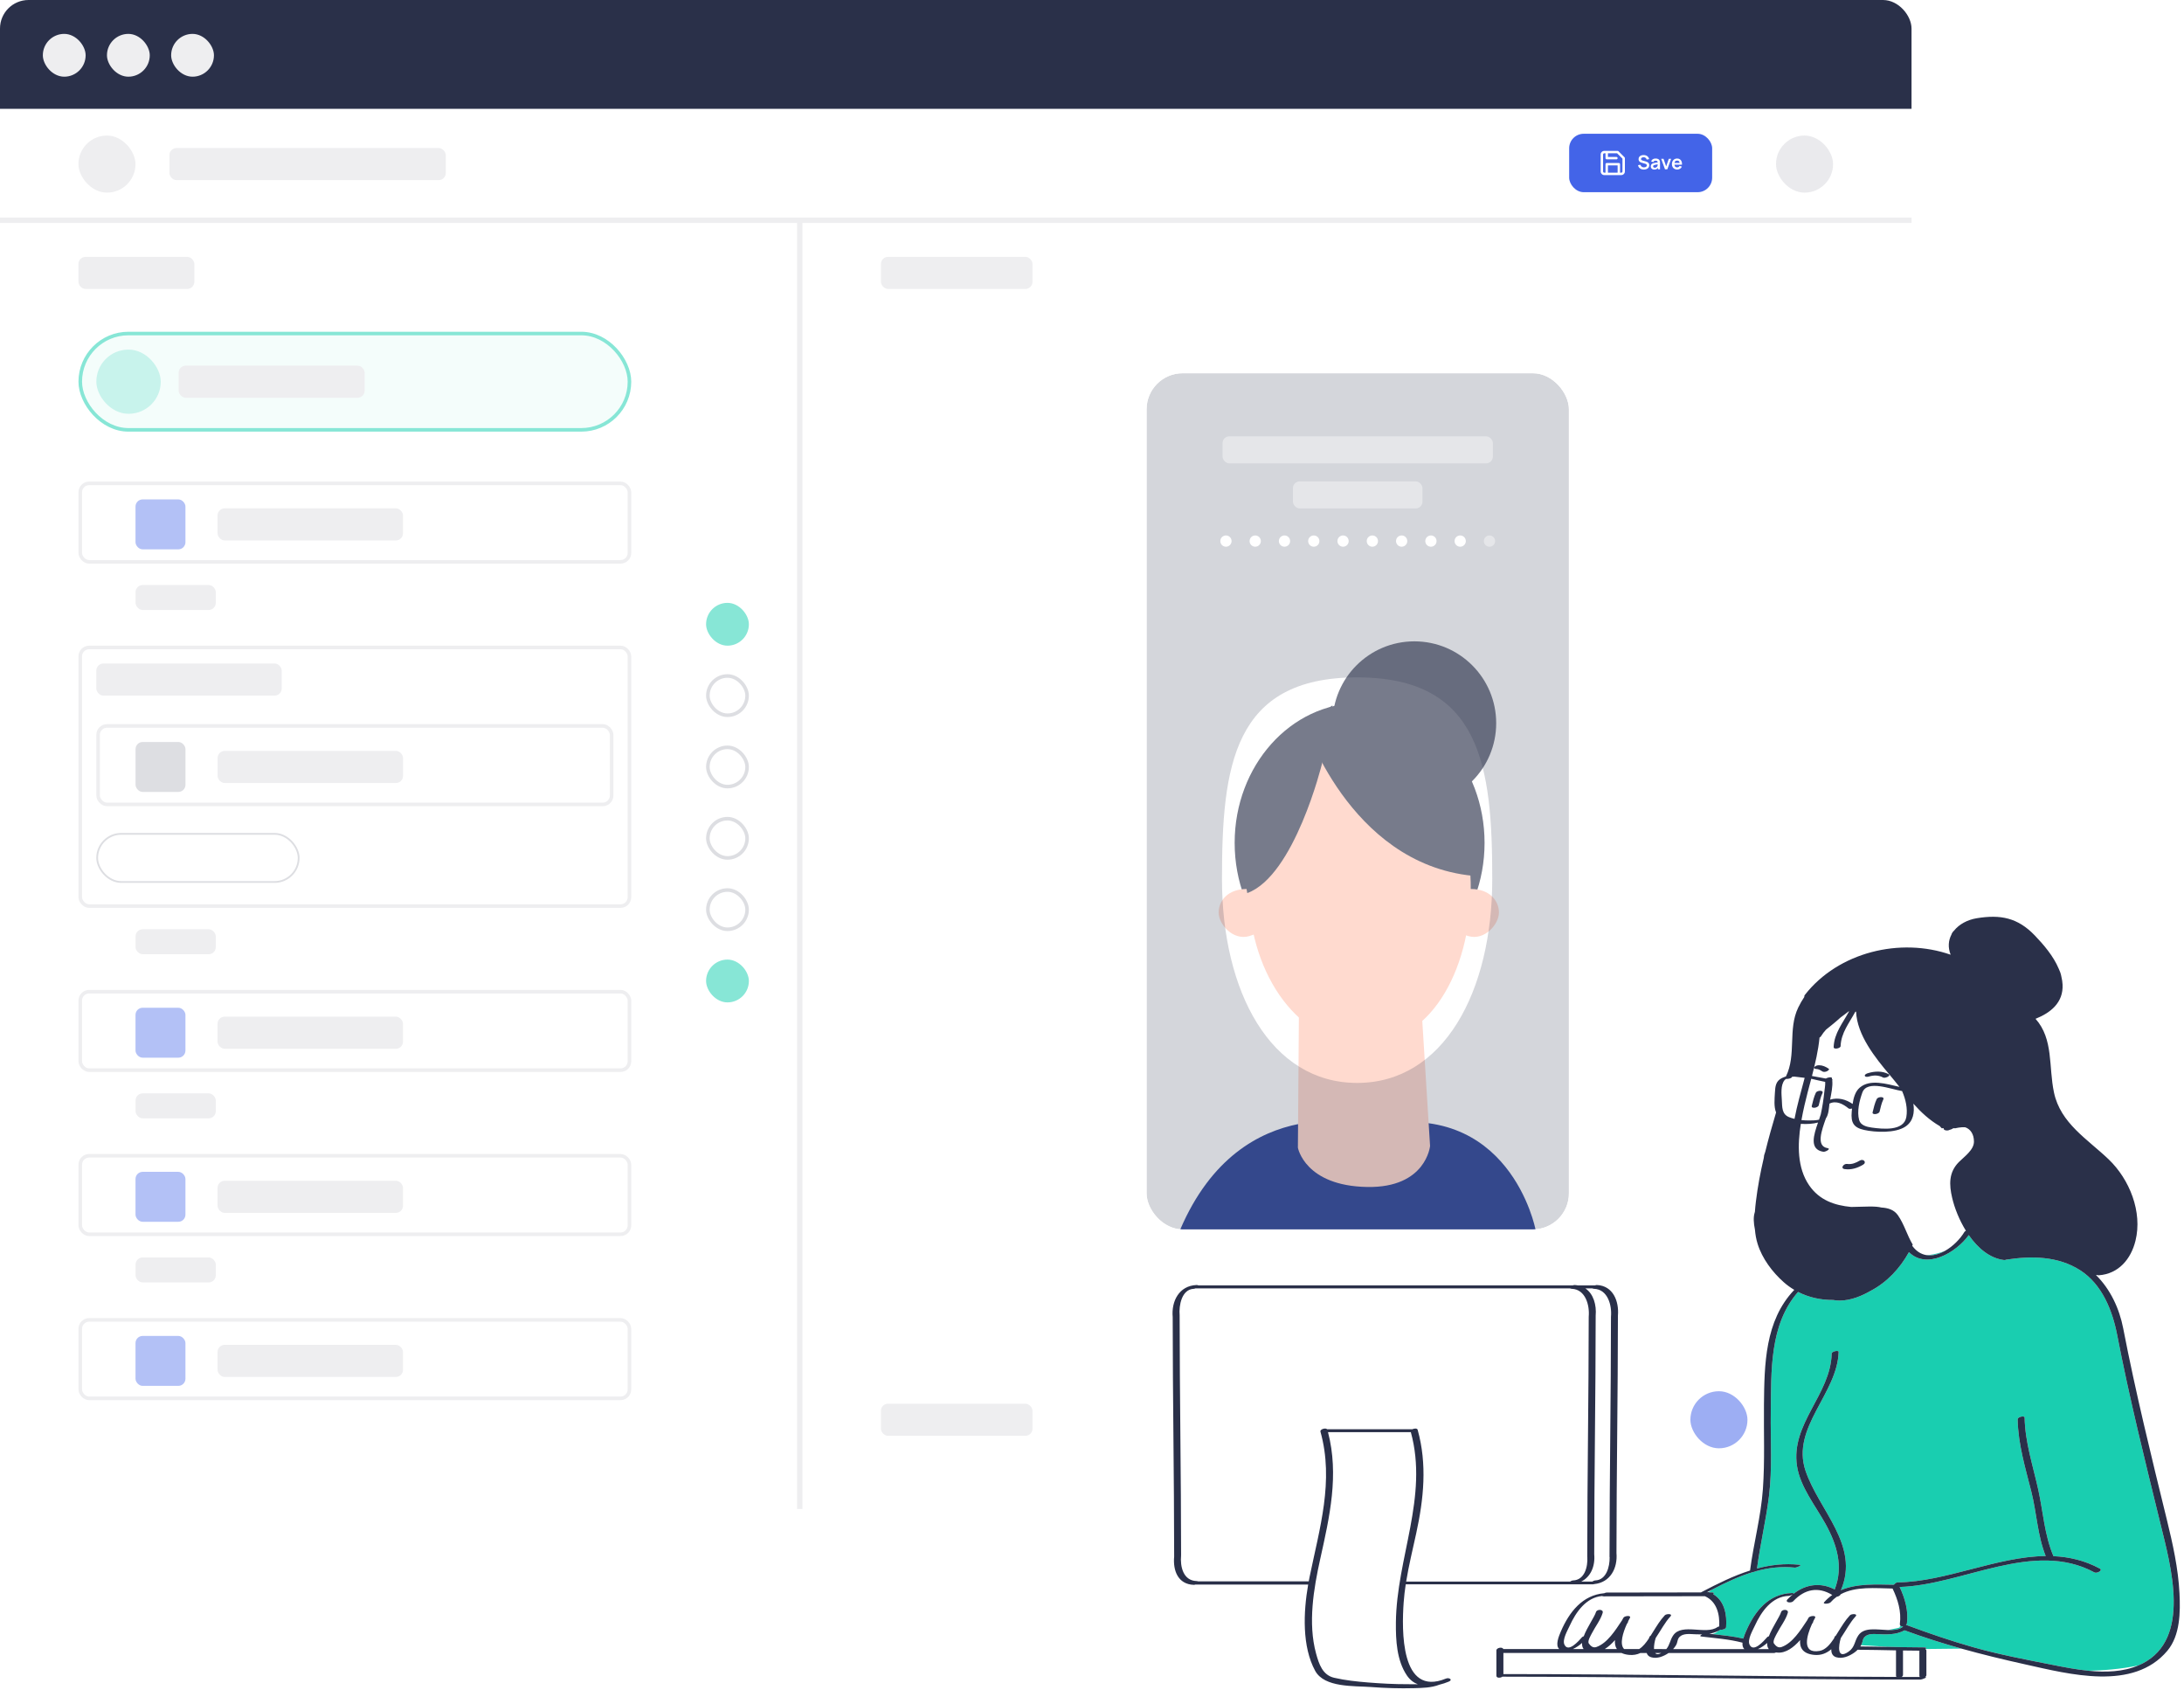<svg width="521" height="403" viewBox="0 0 521 403" fill="none" xmlns="http://www.w3.org/2000/svg">
<g clip-path="url(#clip0_33578_488967)">
<rect width="456" height="359.866" rx="6.806" fill="white"/>
<rect y="25.947" width="456" height="25.948" fill="white"/>
<rect width="456" height="25.948" fill="#2A3049"/>
<rect x="40.414" y="35.306" width="65.933" height="7.657" rx="1.701" fill="#EEEEF0"/>
<rect x="18.711" y="32.328" width="13.612" height="13.612" rx="6.806" fill="#EEEEF0"/>
<rect x="10.219" y="8.081" width="10.209" height="10.209" rx="5.104" fill="#EEEEF0"/>
<rect x="25.516" y="8.081" width="10.209" height="10.209" rx="5.104" fill="#EEEEF0"/>
<rect x="40.828" y="8.081" width="10.209" height="10.209" rx="5.104" fill="#EEEEF0"/>
<rect x="423.672" y="331.791" width="13.612" height="13.612" rx="6.806" fill="#9DAEF3"/>
<rect x="403.25" y="331.791" width="13.612" height="13.612" rx="6.806" fill="#9DAEF3"/>
<rect x="423.672" y="32.328" width="13.612" height="13.612" rx="6.806" fill="#2A3049" fill-opacity="0.1"/>
<g clip-path="url(#clip1_33578_488967)">
<rect x="374.328" y="31.903" width="34.114" height="13.934" rx="3.467" fill="#4364E8"/>
<g clip-path="url(#clip2_33578_488967)">
<path fill-rule="evenodd" clip-rule="evenodd" d="M382.711 35.98C382.481 35.98 382.26 36.072 382.098 36.234C381.935 36.397 381.844 36.617 381.844 36.847V40.892C381.844 41.122 381.935 41.343 382.098 41.505C382.26 41.668 382.481 41.759 382.711 41.759H386.755C386.985 41.759 387.206 41.668 387.368 41.505C387.531 41.343 387.622 41.122 387.622 40.892V37.714C387.622 37.637 387.592 37.564 387.538 37.51L386.093 36.065C386.039 36.011 385.965 35.98 385.889 35.98H382.711ZM382.711 36.558C382.634 36.558 382.56 36.589 382.506 36.643C382.452 36.697 382.422 36.771 382.422 36.847V40.892C382.422 40.969 382.452 41.042 382.506 41.096C382.56 41.151 382.634 41.181 382.711 41.181H382.999V39.159C382.999 38.999 383.129 38.87 383.288 38.87H386.178C386.337 38.87 386.466 38.999 386.466 39.159V41.181H386.755C386.832 41.181 386.906 41.151 386.96 41.096C387.014 41.042 387.044 40.969 387.044 40.892V37.834L385.769 36.558H383.577V37.425H385.6C385.759 37.425 385.889 37.554 385.889 37.714C385.889 37.874 385.759 38.003 385.6 38.003H383.288C383.129 38.003 382.999 37.874 382.999 37.714V36.558H382.711ZM383.577 39.447V41.181H385.889V39.447H383.577Z" fill="white"/>
</g>
<path d="M392.135 40.44C391.891 40.44 391.672 40.397 391.476 40.312C391.282 40.228 391.122 40.107 390.995 39.949C390.87 39.791 390.791 39.603 390.757 39.386L391.335 39.298C391.384 39.495 391.485 39.647 391.638 39.755C391.792 39.863 391.969 39.917 392.169 39.917C392.288 39.917 392.4 39.899 392.505 39.862C392.609 39.825 392.694 39.771 392.759 39.7C392.825 39.629 392.858 39.542 392.858 39.439C392.858 39.392 392.851 39.35 392.835 39.312C392.82 39.271 392.797 39.236 392.766 39.205C392.737 39.174 392.698 39.147 392.65 39.122C392.604 39.096 392.55 39.073 392.488 39.055L391.629 38.801C391.555 38.779 391.475 38.751 391.388 38.715C391.303 38.678 391.223 38.628 391.146 38.565C391.07 38.5 391.008 38.419 390.958 38.32C390.911 38.22 390.887 38.096 390.887 37.95C390.887 37.736 390.941 37.556 391.048 37.412C391.158 37.265 391.304 37.156 391.488 37.083C391.673 37.011 391.877 36.975 392.102 36.977C392.331 36.979 392.534 37.018 392.713 37.095C392.891 37.17 393.041 37.281 393.161 37.425C393.281 37.57 393.366 37.745 393.415 37.95L392.817 38.054C392.792 37.937 392.744 37.838 392.673 37.756C392.604 37.673 392.519 37.61 392.417 37.566C392.317 37.523 392.21 37.5 392.096 37.497C391.985 37.496 391.881 37.513 391.786 37.548C391.692 37.582 391.616 37.631 391.557 37.696C391.5 37.761 391.471 37.836 391.471 37.922C391.471 38.004 391.496 38.071 391.545 38.123C391.595 38.174 391.656 38.215 391.728 38.246C391.802 38.275 391.877 38.3 391.952 38.32L392.549 38.486C392.63 38.508 392.722 38.537 392.824 38.574C392.925 38.611 393.023 38.663 393.117 38.729C393.211 38.795 393.288 38.882 393.348 38.99C393.41 39.098 393.441 39.235 393.441 39.402C393.441 39.574 393.405 39.726 393.332 39.857C393.261 39.986 393.165 40.094 393.043 40.181C392.921 40.267 392.782 40.332 392.625 40.375C392.469 40.418 392.306 40.44 392.135 40.44ZM394.639 40.44C394.459 40.44 394.306 40.406 394.181 40.338C394.057 40.268 393.962 40.177 393.897 40.063C393.834 39.949 393.802 39.823 393.802 39.686C393.802 39.566 393.822 39.458 393.862 39.362C393.903 39.265 393.964 39.182 394.047 39.113C394.131 39.042 394.238 38.984 394.371 38.939C394.471 38.907 394.588 38.878 394.722 38.852C394.858 38.825 395.004 38.801 395.161 38.78C395.32 38.757 395.486 38.732 395.658 38.706L395.46 38.819C395.461 38.647 395.423 38.52 395.344 38.438C395.265 38.356 395.133 38.315 394.946 38.315C394.834 38.315 394.725 38.342 394.621 38.394C394.516 38.446 394.443 38.536 394.401 38.664L393.892 38.505C393.954 38.294 394.071 38.124 394.244 37.996C394.418 37.868 394.652 37.804 394.946 37.804C395.168 37.804 395.363 37.841 395.531 37.913C395.701 37.986 395.826 38.104 395.908 38.269C395.953 38.357 395.98 38.447 395.989 38.539C395.998 38.63 396.003 38.73 396.003 38.838V40.37H395.515V39.829L395.596 39.917C395.483 40.097 395.352 40.23 395.201 40.315C395.051 40.398 394.864 40.44 394.639 40.44ZM394.75 39.996C394.876 39.996 394.984 39.973 395.074 39.929C395.163 39.884 395.234 39.829 395.286 39.764C395.34 39.7 395.376 39.639 395.395 39.582C395.424 39.511 395.44 39.43 395.443 39.339C395.448 39.247 395.45 39.172 395.45 39.115L395.621 39.166C395.453 39.192 395.309 39.215 395.189 39.235C395.069 39.255 394.966 39.275 394.879 39.293C394.793 39.31 394.717 39.329 394.651 39.351C394.586 39.374 394.531 39.401 394.487 39.432C394.442 39.462 394.407 39.498 394.383 39.538C394.359 39.578 394.348 39.625 394.348 39.679C394.348 39.741 394.363 39.795 394.394 39.843C394.425 39.889 394.47 39.926 394.528 39.954C394.588 39.982 394.662 39.996 394.75 39.996ZM397.189 40.37L396.283 37.874H396.84L397.469 39.684L398.095 37.874H398.655L397.749 40.37H397.189ZM400.114 40.44C399.861 40.44 399.639 40.385 399.448 40.275C399.257 40.166 399.108 40.014 399 39.82C398.894 39.626 398.84 39.402 398.84 39.15C398.84 38.877 398.893 38.64 398.998 38.44C399.102 38.238 399.248 38.082 399.434 37.971C399.621 37.86 399.837 37.804 400.082 37.804C400.34 37.804 400.56 37.865 400.74 37.987C400.922 38.107 401.057 38.278 401.145 38.498C401.233 38.718 401.266 38.978 401.244 39.277H400.692V39.073C400.69 38.802 400.643 38.604 400.549 38.479C400.455 38.355 400.307 38.292 400.105 38.292C399.877 38.292 399.707 38.363 399.596 38.505C399.485 38.645 399.43 38.851 399.43 39.122C399.43 39.375 399.485 39.57 399.596 39.709C399.707 39.848 399.869 39.917 400.082 39.917C400.219 39.917 400.337 39.887 400.435 39.827C400.535 39.765 400.612 39.677 400.666 39.561L401.216 39.728C401.121 39.953 400.973 40.127 400.773 40.252C400.574 40.377 400.354 40.44 400.114 40.44ZM399.254 39.277V38.856H400.971V39.277H399.254Z" fill="white"/>
</g>
<rect y="51.895" width="456" height="1.276" fill="#EEEEF0"/>
<rect x="190.148" y="51.895" width="1.276" height="456" fill="#EEEEF0"/>
<rect x="19.144" y="79.544" width="131.015" height="22.97" rx="11.485" fill="#19CEB0" fill-opacity="0.05" stroke="#87E6D6" stroke-width="0.851"/>
<rect x="22.984" y="83.372" width="15.363" height="15.313" rx="7.657" fill="#19CEB0" fill-opacity="0.2"/>
<rect x="42.609" y="87.201" width="44.382" height="7.657" rx="1.701" fill="#EEEEF0"/>
<rect x="18.711" y="61.253" width="27.649" height="7.657" rx="1.701" fill="#EEEEF0"/>
<rect x="210.148" y="61.253" width="36.157" height="7.657" rx="1.701" fill="#EEEEF0"/>
<rect x="210.148" y="334.768" width="36.157" height="7.657" rx="1.701" fill="#EEEEF0"/>
<rect x="32.336" y="139.521" width="19.142" height="5.955" rx="1.701" fill="#EEEEF0"/>
<rect x="32.336" y="221.619" width="19.142" height="5.955" rx="1.701" fill="#EEEEF0"/>
<rect x="32.336" y="260.753" width="19.142" height="5.955" rx="1.701" fill="#EEEEF0"/>
<rect x="32.336" y="299.888" width="19.142" height="5.955" rx="1.701" fill="#EEEEF0"/>
<g filter="url(#filter0_dd_33578_488967)">
<rect x="19.144" y="113.575" width="131.015" height="18.716" rx="2.127" fill="white" stroke="#EEEEF0" stroke-width="0.851"/>
<rect x="32.328" y="117.403" width="11.91" height="11.91" rx="1.701" fill="#4364E8" fill-opacity="0.4"/>
<rect x="51.898" y="119.53" width="44.239" height="7.657" rx="1.701" fill="#EEEEF0"/>
</g>
<g filter="url(#filter1_dd_33578_488967)">
<rect x="19.144" y="234.804" width="131.015" height="18.716" rx="2.127" fill="white" stroke="#EEEEF0" stroke-width="0.851"/>
<rect x="32.328" y="238.633" width="11.91" height="11.91" rx="1.701" fill="#4364E8" fill-opacity="0.4"/>
<rect x="51.898" y="240.76" width="44.239" height="7.657" rx="1.701" fill="#EEEEF0"/>
</g>
<g filter="url(#filter2_dd_33578_488967)">
<rect x="19.144" y="273.94" width="131.015" height="18.716" rx="2.127" fill="white" stroke="#EEEEF0" stroke-width="0.851"/>
<rect x="32.328" y="277.769" width="11.91" height="11.91" rx="1.701" fill="#4364E8" fill-opacity="0.4"/>
<rect x="51.898" y="279.896" width="44.239" height="7.657" rx="1.701" fill="#EEEEF0"/>
</g>
<g filter="url(#filter3_dd_33578_488967)">
<rect x="19.144" y="313.074" width="131.015" height="18.716" rx="2.127" fill="white" stroke="#EEEEF0" stroke-width="0.851"/>
<rect x="32.328" y="316.902" width="11.91" height="11.91" rx="1.701" fill="#4364E8" fill-opacity="0.4"/>
<rect x="51.898" y="319.029" width="44.239" height="7.657" rx="1.701" fill="#EEEEF0"/>
</g>
<g filter="url(#filter4_dd_33578_488967)">
<rect x="19.144" y="152.709" width="131.015" height="61.679" rx="2.127" fill="white" stroke="#EEEEF0" stroke-width="0.851"/>
<rect x="23.402" y="171.425" width="122.507" height="18.716" rx="2.127" fill="white" stroke="#EEEEF0" stroke-width="0.851"/>
<rect x="32.336" y="175.254" width="11.91" height="11.91" rx="1.701" fill="#DDDEE2"/>
<rect x="51.906" y="177.38" width="44.239" height="7.657" rx="1.701" fill="#EEEEF0"/>
<rect x="22.969" y="156.537" width="44.239" height="7.657" rx="1.701" fill="#EEEEF0"/>
<rect x="23.181" y="197.16" width="48.067" height="11.485" rx="5.743" stroke="#DDDEE2" stroke-width="0.425"/>
</g>
<rect x="168.438" y="143.776" width="10.209" height="10.209" rx="5.104" fill="#87E6D6"/>
<rect x="168.863" y="161.216" width="9.358" height="9.358" rx="4.679" fill="white" stroke="#DDDEE2" stroke-width="0.851"/>
<rect x="168.863" y="178.232" width="9.358" height="9.358" rx="4.679" fill="white" stroke="#DDDEE2" stroke-width="0.851"/>
<rect x="168.863" y="195.247" width="9.358" height="9.358" rx="4.679" fill="white" stroke="#DDDEE2" stroke-width="0.851"/>
<rect x="168.863" y="212.261" width="9.358" height="9.358" rx="4.679" fill="white" stroke="#DDDEE2" stroke-width="0.851"/>
<rect x="168.438" y="228.851" width="10.209" height="10.209" rx="5.104" fill="#87E6D6"/>
<g clip-path="url(#clip3_33578_488967)">
<rect x="273.523" y="89.012" width="100.746" height="204.179" rx="8.597" fill="white"/>
<path d="M327.133 268.586C327.133 268.586 296.267 258.931 281.555 293.207H366.3C366.3 293.207 360.21 261.593 327.133 268.586Z" fill="#374E9C"/>
<path d="M338.678 233.651L309.883 238.538L309.617 273.714C309.617 273.714 311.269 282.825 326.159 283.081C340.212 283.322 341.147 273.295 341.147 273.295L338.678 233.651Z" fill="#FFDACF"/>
<path d="M294.531 201.019C294.531 182.602 307.877 167.672 324.339 167.672C340.802 167.672 354.147 182.602 354.147 201.019C354.147 219.437 340.802 234.367 324.339 234.367C307.877 234.367 294.531 219.437 294.531 201.019Z" fill="#777B8B"/>
<path d="M357.578 217.624C357.578 220.422 354.175 224.383 350.268 223.245C347.58 222.462 344.141 220.422 344.141 217.624C344.141 214.825 348.061 212.013 350.859 212.013C355.375 212.013 357.578 214.825 357.578 217.624Z" fill="#FFDACF"/>
<path d="M290.711 217.624C290.711 220.421 294.114 224.382 298.022 223.245C300.709 222.461 304.148 220.421 304.148 217.624C304.148 214.825 300.228 212.013 297.43 212.013C292.914 212.013 290.711 214.825 290.711 217.624Z" fill="#FFDACF"/>
<path d="M350.835 210.335C351.335 229.873 342.087 248.549 326.022 248.959C309.959 249.37 298.36 232.691 297.859 213.152C297.359 193.615 308.15 178.615 324.213 178.205C340.276 177.794 350.335 190.797 350.835 210.335Z" fill="#FFDACF"/>
<path d="M356.922 172.473C356.922 183.253 348.183 191.992 337.402 191.992C326.622 191.992 317.883 183.253 317.883 172.473C317.883 161.692 326.622 152.953 337.402 152.953C348.183 152.953 356.922 161.692 356.922 172.473Z" fill="#777B8B"/>
<path d="M311.008 172.012C311.008 172.012 321.68 205.892 351.289 208.865C351.289 208.865 360.793 171.2 320.828 171.2L311.008 172.012Z" fill="#777B8B"/>
<path d="M315.347 182.216C315.347 182.216 308.814 208.865 297.544 212.989C297.544 212.989 297.088 210.888 296.927 207.471C296.222 192.519 302.767 178.475 313.336 171.304L317.871 168.226L315.347 182.216Z" fill="#777B8B"/>
<g style="mix-blend-mode:multiply" opacity="0.2">
<path fill-rule="evenodd" clip-rule="evenodd" d="M374.254 89.011H273.508V293.19H374.254V89.011ZM323.745 258.264C344.387 258.264 355.984 236.493 355.984 209.638C355.984 182.782 353.355 161.548 323.745 161.548C294.135 161.548 291.506 182.782 291.506 209.638C291.506 236.493 303.103 258.264 323.745 258.264Z" fill="#2A3049"/>
</g>
<rect x="291.648" y="104.057" width="64.478" height="6.448" rx="1.612" fill="white" fill-opacity="0.4"/>
<rect x="308.438" y="114.803" width="30.895" height="6.448" rx="1.612" fill="white" fill-opacity="0.4"/>
<circle cx="292.453" cy="129.042" r="1.343" fill="white"/>
<circle cx="299.437" cy="129.042" r="1.343" fill="white"/>
<circle cx="306.421" cy="129.042" r="1.343" fill="white"/>
<circle cx="313.406" cy="129.042" r="1.343" fill="white"/>
<circle cx="320.39" cy="129.042" r="1.343" fill="white"/>
<circle cx="327.382" cy="129.042" r="1.343" fill="white"/>
<circle cx="334.367" cy="129.042" r="1.343" fill="white"/>
<circle cx="341.351" cy="129.042" r="1.343" fill="white"/>
<circle cx="348.335" cy="129.042" r="1.343" fill="white"/>
<circle cx="355.32" cy="129.042" r="1.343" fill="white" fill-opacity="0.4"/>
</g>
</g>
<path d="M448.712 232.219L475.564 238.142L485.633 285.329L507.548 391.746H443.777L442.789 393.128L458.387 393.326V400.236L357.695 399.644V393.72H372.897L372.108 392.338L372.897 389.377L376.451 383.454L380.202 380.69L382.967 380.492L422.454 380.097L432.918 304.677L423.836 274.47L432.523 242.09L448.712 232.219Z" fill="white"/>
<path d="M282.275 308.034L284.841 306.849L380.202 307.047L382.177 307.441L384.546 310.008V373.582L382.769 376.741L379.808 377.531H334.792L334.003 389.574L335.78 398.459L340.321 402.013L328.869 401.815L318.405 401.026L314.654 398.854L312.877 394.51L311.89 385.231L312.877 377.531H287.803L284.249 377.333L281.485 375.556L280.695 371.805V311.39L282.275 308.034Z" fill="white"/>
<path d="M453.762 388.102C452.855 388.698 451.642 388.789 450.345 388.745C451.877 388.464 453.13 388.164 453.13 388.164L453.315 387.67C453.454 387.832 453.716 387.892 453.989 387.864C453.894 387.936 453.816 388.017 453.762 388.102ZM515.417 363.547C511.736 348.527 507.991 333.54 505.054 318.347C503.926 312.52 501.443 306.271 496.226 302.933C490.941 299.551 484.643 299.488 478.622 300.408C478.61 300.409 478.601 300.409 478.589 300.411C478.424 300.483 478.245 300.523 478.076 300.503C474.653 300.094 471.795 297.634 469.654 294.559C466.6 298.804 459.583 302.803 455.385 298.619C453.239 302.502 450.13 305.833 446.225 307.864C444.258 309 441.582 310.17 438.872 310.17C438.36 310.17 437.858 310.128 437.379 310.042C437.358 310.038 437.338 310.033 437.317 310.03C434.403 310.054 431.524 309.438 428.934 308.112C422.078 315.915 422.552 327.066 422.425 336.866C422.338 343.516 422.811 350.237 421.989 356.857C421.273 362.633 419.897 368.298 419.14 374.068C422.371 373.208 425.716 372.81 429.257 373.179C430.088 373.266 428.535 373.893 428.182 373.857C424.896 373.513 421.819 373.902 418.853 374.722C418.657 374.829 418.369 374.901 418.102 374.937C414.749 375.951 411.533 377.496 408.32 379.155C408.039 379.364 407.807 379.548 407.617 379.701C407.667 379.706 407.714 379.714 407.753 379.73C407.785 379.742 407.813 379.757 407.844 379.769C408.017 379.769 408.189 379.769 408.362 379.769C408.9 379.769 408.906 379.978 408.703 380.196C411.355 381.777 412.01 385.053 411.765 388.068C411.731 388.47 410.944 388.744 410.465 388.653C410.269 388.769 410.071 388.874 409.871 388.969C409.505 389.338 409.011 389.57 408.506 389.709C410.971 389.985 413.455 390.238 415.873 390.775C416.055 390.14 416.321 389.514 416.53 389.029C418.582 384.286 421.904 380.085 427.449 379.924C427.842 379.912 427.915 379.995 427.833 380.103C427.838 380.105 427.845 380.106 427.85 380.106C430.774 377.808 434.303 377.306 437.671 379.068C439.798 373.639 438.218 368.356 435.458 363.385C433.074 359.091 429.439 354.6 428.681 349.624C427.136 339.488 436.703 332.605 436.955 322.828C436.969 322.245 438.624 321.975 438.613 322.384C438.357 332.342 427.229 340.438 430.709 350.747C433.905 360.221 443.729 368.537 439.157 379.235C442.96 377.606 447.55 377.874 451.729 377.938C451.798 377.89 451.872 377.848 451.952 377.815C452.077 377.584 452.367 377.38 452.751 377.375C464.194 377.228 476.353 371.224 488.005 371.095C486.032 366.134 485.876 360.849 484.574 355.706C483.138 350.039 481.432 344.392 481.319 338.503C481.307 337.88 482.969 337.564 482.978 338.06C483.09 344.006 484.968 349.515 486.232 355.262C487.401 360.579 487.71 366.071 489.856 371.129C493.62 371.3 497.326 372.149 500.927 374.093C501.704 374.513 500.221 375.317 499.636 375.001C485.107 367.156 468.292 378.006 453.168 378.474C454.441 381.208 455.31 384.139 454.901 387.181C454.88 387.343 454.79 387.479 454.663 387.588C454.785 387.576 454.902 387.583 455.007 387.622C460.142 389.526 465.344 391.315 470.612 392.813C476.878 394.594 483.399 395.815 489.789 397.08C492.422 397.601 495.29 398.162 498.191 398.455C501.409 398.395 505.844 398.112 510.11 397.185C510.437 397.045 510.764 396.904 511.082 396.741C522.754 390.777 517.871 373.56 515.417 363.547ZM447.538 389.705C446.254 389.635 444.676 389.778 444.35 391.311C444.272 391.673 444.165 392.036 443.979 392.36L450.315 392.754C453.228 392.814 456.141 392.877 459.053 392.885C459.601 392.886 459.567 393.079 459.33 393.272L467.929 393.179C463.373 391.904 458.855 390.477 454.343 388.815C452.236 389.943 449.984 389.837 447.538 389.705ZM463.996 298.311C462.934 298.738 461.648 299.132 460.269 299.285C459.987 299.317 459.722 299.322 459.468 299.316C460.951 299.583 462.532 299.143 463.996 298.311Z" fill="#19CEB0"/>
<path d="M444.436 277.776C443.081 278.573 441.644 279.036 440.062 278.819C438.945 278.666 439.793 277.47 440.628 277.584C441.777 277.742 442.718 277.338 443.691 276.766C444.521 276.281 445.403 277.209 444.436 277.776ZM448.385 265.1C448.626 264.123 448.827 263.13 449.263 262.217C449.641 261.423 447.971 261.536 447.699 262.106C447.22 263.112 446.983 264.192 446.717 265.267C446.542 265.979 448.227 265.743 448.385 265.1ZM433.869 263.589C434.11 262.611 434.311 261.619 434.747 260.706C435.125 259.911 433.455 260.025 433.183 260.595C432.704 261.6 432.465 262.681 432.201 263.757C432.026 264.469 433.711 264.232 433.869 263.589ZM445.8 256.751C446.964 256.392 448.127 256.378 449.215 256.977C449.679 257.231 451.209 256.556 450.538 256.187C449.025 255.354 447.192 255.449 445.585 255.946C445.359 256.016 444.771 256.225 444.863 256.571C444.952 256.906 445.574 256.821 445.8 256.751ZM433.932 254.045C433.565 254.037 433.064 254.177 432.835 254.486C432.599 254.805 433.035 254.93 433.274 254.935C433.805 254.946 434.259 255.219 434.693 255.504C435.014 255.716 435.446 255.639 435.784 255.501C435.906 255.451 436.552 255.079 436.235 254.87C435.506 254.389 434.821 254.062 433.932 254.045ZM517.04 393.675C508.917 403.376 493.616 399.263 483.168 396.947C478.009 395.803 472.946 394.582 467.93 393.179C463.373 391.904 458.855 390.477 454.344 388.814C452.235 389.943 449.985 389.836 447.538 389.705C446.254 389.635 444.676 389.778 444.35 391.311C444.272 391.673 444.165 392.036 443.979 392.359C443.963 392.389 443.95 392.419 443.932 392.446C443.885 392.52 443.832 392.588 443.782 392.66C445.961 392.672 448.138 392.71 450.315 392.754C453.228 392.814 456.14 392.877 459.053 392.885C459.601 392.886 459.567 393.077 459.33 393.271C459.328 393.273 459.327 393.275 459.325 393.276C459.458 393.362 459.548 393.495 459.548 393.689C459.548 395.622 459.548 397.554 459.548 399.487C459.548 399.673 459.435 399.829 459.269 399.943C460.016 399.952 458.477 400.564 458.165 400.563C424.909 400.556 391.656 399.891 358.4 399.868C357.939 400.21 356.969 400.244 356.969 399.637C356.969 397.621 356.969 395.606 356.969 393.591C356.969 392.982 358.411 392.677 358.613 393.278C363.062 393.278 367.512 393.281 371.961 393.281C370.96 392.38 371.84 390.254 372.37 389.028C374.348 384.453 377.515 380.394 382.711 379.966C382.898 379.873 383.098 379.807 383.257 379.807C390.762 379.806 398.268 379.78 405.774 379.772C405.814 379.746 405.864 379.716 405.925 379.686C409.716 377.701 413.519 375.807 417.48 374.551C418.33 368.063 420.076 361.689 420.543 355.152C421.022 348.429 420.726 341.663 420.799 334.927C420.902 325.399 421.013 315.006 427.988 307.664C428.001 307.65 428.021 307.635 428.041 307.622C427.165 307.103 426.324 306.503 425.537 305.806C422.811 303.397 420.363 300.142 419.278 296.63C418.935 295.524 418.742 294.38 418.641 293.221C418.319 291.666 418.261 290.268 418.563 289.269C418.586 289.192 418.61 289.107 418.634 289.017C418.694 288.178 418.78 287.344 418.878 286.526C419.298 283.033 419.956 279.576 420.755 276.151C420.808 275.757 420.839 275.519 420.841 275.504L421.114 274.666C421.885 271.531 422.76 268.421 423.683 265.335C423.685 265.329 423.69 265.322 423.693 265.316C423.133 263.925 423.326 262.101 423.409 260.603C423.493 259.113 423.592 257.812 425.112 257.087C425.419 256.941 425.729 256.825 426.04 256.723C428.58 251.583 426.464 245.475 428.97 240.296C429.403 239.403 429.893 238.549 430.436 237.739C430.392 237.608 430.421 237.446 430.571 237.255C438.547 227.065 453.32 223.488 465.33 227.689C464.647 225.928 464.793 224.291 465.512 222.915C465.62 222.549 465.837 222.228 466.147 221.942C467.356 220.428 469.322 219.357 471.563 218.988C477.239 218.053 481.345 218.865 485.411 223.099C487.513 225.287 489.859 228.024 491.121 231.035C491.257 231.329 491.381 231.623 491.487 231.915C491.609 232.257 491.693 232.599 491.752 232.939C491.901 233.555 492.002 234.178 492.032 234.809C492.243 239.092 489.208 241.528 485.586 242.973C489.914 247.84 488.665 254.37 489.99 260.579C491.552 267.901 497.978 271.662 503.027 276.492C507.989 281.239 511.144 289.016 509.421 295.93C508.336 300.293 505.384 303.801 500.695 304.137C500.477 304.152 500.316 304.12 500.203 304.058L500.016 304.097C503.439 307.471 505.587 312.086 506.5 316.81C509.466 332.138 513.195 347.267 516.908 362.424C518.317 368.174 519.628 374.044 519.924 379.976C520.149 384.449 520.097 390.024 517.04 393.675ZM443.646 259.387C446.115 257.285 449.98 258.493 453.122 259.208C452.351 258.243 451.58 257.277 450.783 256.333C447.347 252.262 443.006 246.86 442.775 241.263L442.594 241.288C441.147 243.971 439.192 246.31 439.081 249.5C439.063 250.023 437.402 250.376 437.425 249.719C437.541 246.401 439.615 243.978 441.109 241.178C441.065 241.188 441.018 241.202 440.97 241.217C440.361 241.711 439.728 242.176 439.095 242.637C438.081 243.571 436.666 244.718 435.603 245.557C435.159 246.041 434.75 246.564 434.397 247.149C434.324 247.269 434.202 247.365 434.056 247.436C433.757 250.542 433.038 253.584 432.249 256.612C433.357 256.802 434.461 257.036 435.551 257.217C435.988 256.957 436.922 256.787 436.992 257.059C437.021 257.177 437.034 257.306 437.053 257.431C437.211 257.472 437.194 257.55 437.089 257.639C437.248 259.059 436.854 260.823 436.584 262.249C438.432 261.689 440.302 262.139 441.947 263.283C442.164 261.812 442.588 260.287 443.646 259.387ZM443.508 267.128C443.855 268.384 445.318 268.748 446.468 268.907C449.009 269.261 454.153 269.845 454.758 266.42C455.122 264.368 454.587 262.129 453.752 260.207C451.082 259.786 445.387 257.444 444.264 260.573C443.564 262.523 442.94 265.077 443.508 267.128ZM430.462 263.609C430.207 264.73 429.957 265.912 429.742 267.127C430.311 267.186 430.883 267.213 431.446 267.214C432.251 267.216 433.094 267.218 433.886 267.046C433.906 267.042 433.923 267.025 433.943 267.014C434.096 266.571 434.238 266.147 434.354 265.752C434.733 264.019 435.004 262.26 435.187 260.496C435.265 259.748 435.463 258.827 435.406 258.016C434.544 257.869 433.346 257.555 432.075 257.275C431.518 259.386 430.942 261.491 430.462 263.609ZM459.469 299.316C460.952 299.582 462.532 299.143 463.997 298.311C465.904 297.228 467.611 295.484 468.635 293.776C468.694 293.68 468.821 293.597 468.979 293.529C467.387 290.965 466.266 288.105 465.698 285.689C464.954 282.53 464.853 279.61 467.275 277.155C468.553 275.86 470.911 274.258 470.893 272.237C470.879 270.428 470.035 269.283 468.836 268.849C467.68 268.756 466.566 269.058 466.546 269.064L466.468 269.075H465.931C465.764 269.235 465.38 269.399 465.044 269.473C464.513 269.787 463.465 269.521 463.7 269.078C463.699 269.077 463.696 269.076 463.694 269.075H463.193L463.109 268.981C463.063 268.929 462.924 268.775 462.719 268.548C460.286 267.141 458.281 265.27 456.441 263.209C456.76 265.312 456.422 267.416 454.56 268.668C452.125 270.304 447.333 270.069 444.669 269.471C442.208 268.92 441.498 267.759 441.734 265.144C441.756 264.898 441.78 264.639 441.807 264.372C441.481 264.464 441.139 264.48 440.967 264.339C439.683 263.288 438.023 262.401 436.423 263.198C436.288 264.273 436.235 265.812 435.577 266.711C434.572 269.575 433.159 273.363 435.973 273.819C436.9 273.97 435.443 274.764 434.948 274.683C431.551 274.132 432.659 270.685 433.696 267.712C432.477 268.036 431.018 268.125 429.591 268.024C428.794 273.033 428.719 278.498 431.563 282.661C434.025 286.262 437.684 287.477 441.604 287.846C442.3 287.84 443.023 287.819 443.733 287.795C444.522 287.769 445.338 287.741 446.083 287.741C447.31 287.741 448.173 287.817 448.807 287.981C450.331 288.074 451.806 288.469 452.754 289.823C454.268 291.985 454.919 294.568 456.281 296.812C456.29 296.826 456.283 296.845 456.27 296.865C456.269 296.872 456.272 296.877 456.269 296.884C456.233 296.963 456.191 297.039 456.155 297.118C456.182 297.136 456.206 297.157 456.224 297.182C457.173 298.447 458.289 299.104 459.469 299.316ZM425.062 262.355C425.16 264.016 425.027 265.711 426.786 266.425C427.207 266.595 427.643 266.73 428.085 266.839C428.702 263.585 429.647 260.309 430.509 257.054L430.265 257.022L428.041 256.758C427.855 256.764 427.675 256.777 427.502 256.798C427.483 256.833 427.467 256.869 427.448 256.905C427.278 257.21 426.439 257.351 426.03 257.314C425.919 257.397 425.81 257.486 425.721 257.592C424.737 258.769 424.978 260.941 425.062 262.355ZM373.198 392.219C374.12 394.231 376.623 391.336 377.418 390.433C377.483 390.359 377.628 390.29 377.805 390.234C378.61 388.081 380.376 385.619 380.726 384.459C380.948 383.728 382.6 383.734 382.317 384.669C381.792 386.404 380.572 387.892 379.758 389.497C379.505 389.997 378.616 391.403 379.038 391.978C379.482 392.581 380.037 393.071 380.827 392.794C383.45 391.875 385.405 388.723 386.882 386.51C386.89 386.498 386.9 386.489 386.909 386.478C387.03 386.251 387.152 386.029 387.272 385.817C387.545 385.337 389.211 385.167 388.818 385.861C388.699 386.072 388.557 386.34 388.405 386.645C388.409 386.756 388.373 386.883 388.277 387.027C388.217 387.118 388.151 387.216 388.088 387.312C387.199 389.267 386.269 392.12 387.443 393.284C388.635 393.284 389.827 393.284 391.019 393.284C391.929 392.724 392.688 391.746 393.326 390.782C393.385 390.63 393.442 390.486 393.492 390.363C393.536 390.256 393.64 390.162 393.773 390.085C393.965 389.779 394.145 389.484 394.313 389.219C395.186 387.842 396.017 386.423 397.14 385.231C397.525 384.824 399.146 384.803 398.473 385.516C397.234 386.829 396.189 388.837 394.972 390.64C394.731 391.404 394.518 392.468 394.57 393.285C395.549 393.285 396.528 393.285 397.506 393.286C398.348 392.308 398.367 391.154 399.158 390.007C401.236 386.994 406.976 389.99 409.7 388.038C409.792 387.972 409.949 387.922 410.125 387.888C410.284 385.003 409.542 381.92 406.709 380.676C398.673 380.681 390.637 380.713 382.601 380.713C382.39 380.713 382.26 380.681 382.193 380.629C378.375 380.955 375.942 384.461 374.461 387.708C373.963 388.807 372.643 391.008 373.198 392.219ZM421.575 391.825C420.902 392.41 420.148 392.943 419.349 393.291C420.217 393.291 421.084 393.292 421.953 393.292C421.636 392.9 421.532 392.397 421.575 391.825ZM406.045 389.777C405.181 389.798 404.293 389.754 403.377 389.705C402.093 389.635 400.514 389.778 400.188 391.311C400.105 391.704 399.988 392.102 399.77 392.446C399.579 392.746 399.365 393.026 399.13 393.286C404.798 393.288 410.466 393.289 416.135 393.291C415.728 392.933 415.623 392.379 415.682 391.761C412.495 390.915 409.142 390.691 405.878 390.292C405.38 390.23 405.645 389.977 406.045 389.777ZM394.848 394.217C395.106 394.552 395.565 394.622 396.315 394.217C395.825 394.217 395.337 394.217 394.848 394.217ZM385.258 391.138C384.513 391.979 383.696 392.736 382.82 393.283C383.783 393.283 384.745 393.283 385.709 393.284C385.308 392.687 385.191 391.946 385.258 391.138ZM375.211 393.281C376.068 393.281 376.924 393.281 377.78 393.282C377.47 392.891 377.369 392.391 377.412 391.824C376.746 392.405 376.001 392.933 375.211 393.281ZM457.983 399.939C457.915 399.857 457.872 399.756 457.872 399.623C457.872 397.69 457.872 395.758 457.872 393.825C457.872 393.769 457.884 393.716 457.904 393.666C456.592 393.66 455.279 393.645 453.967 393.623C453.967 395.573 453.967 397.523 453.967 399.474C453.967 399.659 453.831 399.816 453.638 399.927C455.086 399.931 456.535 399.938 457.983 399.939ZM443.14 393.446C442.9 393.694 442.641 393.922 442.354 394.124C441.151 394.97 439.534 395.677 438.047 395.233C437.108 394.953 436.836 394.191 436.864 393.323C435.744 394.272 434.422 394.841 432.751 394.67C430.027 394.391 429.272 392.926 429.421 391.141C427.895 392.861 426.067 394.269 424.06 394.13C423.923 394.12 423.798 394.104 423.673 394.088C423.502 394.17 423.324 394.224 423.176 394.224C414.8 394.224 406.426 394.221 398.051 394.218C396.863 395.021 395.317 395.66 393.886 395.233C393.293 395.055 392.971 394.683 392.817 394.217C392.323 394.217 391.828 394.217 391.334 394.217C390.53 394.595 389.628 394.777 388.59 394.67C387.872 394.597 387.293 394.439 386.831 394.216C377.434 394.213 368.036 394.21 358.64 394.21C358.64 395.888 358.64 397.567 358.64 399.246C389.897 399.256 421.15 399.839 452.407 399.926C452.341 399.853 452.299 399.759 452.299 399.638C452.299 397.623 452.299 395.609 452.299 393.593C449.245 393.532 446.193 393.464 443.14 393.446ZM453.763 388.102C453.817 388.018 453.895 387.936 453.99 387.863C453.717 387.891 453.455 387.832 453.316 387.669C453.235 387.577 453.196 387.451 453.217 387.288C453.613 384.344 452.743 381.48 451.477 378.847C447.437 378.786 442.691 378.265 439.09 380.223C439.007 380.505 438.56 380.763 438.148 380.816C437.632 381.186 437.144 381.618 436.697 382.127C436.358 382.513 434.695 382.64 435.158 382.112C435.755 381.432 436.403 380.864 437.088 380.384C433.785 378.348 430.51 378.941 427.78 381.873C427.306 382.383 425.702 382.194 426.407 381.437C426.829 380.983 427.272 380.572 427.728 380.204C427.482 380.386 426.976 380.591 426.736 380.598C422.696 380.715 420.157 384.355 418.628 387.708C418.126 388.808 416.806 391.009 417.361 392.22C418.283 394.232 420.786 391.336 421.581 390.433C421.645 390.36 421.79 390.291 421.968 390.235C422.773 388.082 424.539 385.62 424.889 384.46C425.11 383.73 426.762 383.735 426.479 384.67C425.954 386.405 424.735 387.893 423.921 389.498C423.667 389.999 422.779 391.404 423.201 391.979C423.645 392.582 424.199 393.072 424.991 392.795C427.613 391.876 429.569 388.724 431.045 386.511C431.053 386.499 431.062 386.49 431.072 386.479C431.193 386.252 431.315 386.03 431.435 385.818C431.707 385.338 433.374 385.168 432.981 385.862C432.862 386.074 432.72 386.341 432.567 386.646C432.572 386.757 432.536 386.884 432.439 387.028C432.38 387.118 432.314 387.217 432.25 387.313C431.013 390.037 429.687 394.511 434.092 393.718C435.506 393.465 436.611 392.108 437.49 390.784C437.549 390.631 437.606 390.488 437.656 390.365C437.7 390.257 437.804 390.164 437.937 390.087C438.129 389.78 438.309 389.485 438.476 389.221C439.35 387.843 440.181 386.425 441.304 385.233C441.688 384.826 443.31 384.805 442.638 385.517C441.398 386.831 440.353 388.838 439.137 390.642C438.571 392.44 438.147 395.897 441.001 393.889C442.541 392.804 442.361 391.402 443.322 390.009C444.701 388.009 447.693 388.656 450.345 388.746C451.643 388.789 452.857 388.698 453.763 388.102ZM510.111 397.185C510.438 397.046 510.765 396.904 511.083 396.741C522.753 390.777 517.871 373.56 515.418 363.547C511.737 348.526 507.992 333.54 505.054 318.347C503.926 312.52 501.443 306.271 496.227 302.934C490.942 299.552 484.644 299.489 478.623 300.408C478.611 300.41 478.601 300.409 478.589 300.411C478.424 300.484 478.245 300.524 478.076 300.504C474.653 300.094 471.795 297.634 469.654 294.559C466.6 298.804 459.583 302.804 455.385 298.62C453.239 302.502 450.13 305.833 446.226 307.863C444.258 309 441.581 310.17 438.872 310.17C438.36 310.17 437.858 310.127 437.379 310.042C437.358 310.037 437.338 310.033 437.316 310.03C434.403 310.054 431.523 309.438 428.934 308.112C422.078 315.915 422.551 327.067 422.424 336.866C422.339 343.516 422.811 350.238 421.989 356.857C421.273 362.634 419.897 368.298 419.14 374.068C422.371 373.208 425.716 372.809 429.257 373.179C430.088 373.266 428.535 373.893 428.181 373.856C424.896 373.513 421.819 373.902 418.853 374.721C418.657 374.829 418.369 374.901 418.102 374.937C414.749 375.95 411.533 377.496 408.32 379.155C407.938 379.353 407.556 379.55 407.174 379.751C407.334 379.709 407.49 379.689 407.617 379.702C407.667 379.706 407.714 379.714 407.753 379.73C407.785 379.742 407.813 379.757 407.844 379.77C408.017 379.77 408.189 379.769 408.362 379.769C408.9 379.769 408.906 379.978 408.702 380.196C411.355 381.777 412.009 385.052 411.765 388.068C411.731 388.47 410.945 388.744 410.465 388.652C410.268 388.77 410.071 388.874 409.871 388.969C409.187 389.295 408.487 389.503 407.77 389.624C408.016 389.653 408.26 389.682 408.506 389.709C410.971 389.985 413.455 390.238 415.873 390.776C416.055 390.141 416.321 389.514 416.53 389.029C418.582 384.286 421.904 380.085 427.449 379.924C427.842 379.913 427.915 379.995 427.832 380.104C427.82 380.12 427.804 380.137 427.785 380.155C427.806 380.138 427.828 380.123 427.85 380.107C430.774 377.809 434.302 377.307 437.671 379.069C439.798 373.64 438.217 368.357 435.458 363.386C433.074 359.092 429.439 354.601 428.68 349.625C427.136 339.489 436.703 332.606 436.954 322.829C436.969 322.246 438.624 321.976 438.612 322.386C438.357 332.343 427.229 340.438 430.709 350.748C433.905 360.222 443.729 368.538 439.157 379.236C442.96 377.607 447.55 377.875 451.729 377.939C451.798 377.891 451.872 377.849 451.952 377.816C452.076 377.585 452.367 377.382 452.75 377.376C464.194 377.229 476.353 371.224 488.005 371.096C486.032 366.135 485.876 360.85 484.574 355.707C483.138 350.04 481.431 344.393 481.319 338.505C481.307 337.881 482.968 337.565 482.977 338.061C483.09 344.008 484.967 349.516 486.231 355.264C487.4 360.581 487.709 366.072 489.855 371.129C493.619 371.301 497.324 372.15 500.926 374.095C501.703 374.514 500.219 375.318 499.635 375.002C485.105 367.158 468.291 378.007 453.167 378.475C454.439 381.209 455.309 384.14 454.9 387.182C454.878 387.344 454.788 387.48 454.662 387.589C454.783 387.577 454.901 387.584 455.006 387.622C460.141 389.527 465.342 391.316 470.611 392.814C476.877 394.595 483.398 395.816 489.787 397.081C492.421 397.603 495.289 398.163 498.189 398.456C502.294 398.871 506.455 398.74 510.111 397.185ZM345.595 401.052C344.88 401.345 344.12 401.599 343.344 401.788C343.339 401.79 343.336 401.792 343.332 401.793C341.46 402.52 339.316 402.556 337.335 402.61C333.884 402.703 330.425 402.591 326.983 402.332C323.046 402.036 315.943 402.519 313.74 398.476C310.586 392.689 310.914 384.498 312.067 377.897C303.097 377.897 294.128 377.897 285.157 377.897C285.026 377.944 284.895 377.971 284.785 377.967C281.003 377.837 279.79 374.569 280.099 371.218C280.092 352.181 279.757 333.147 279.751 314.111C279.405 310.293 281.294 306.626 285.441 306.462C285.693 306.452 285.823 306.494 285.874 306.562C315.639 306.562 345.404 306.562 375.169 306.562C375.326 306.498 375.487 306.458 375.619 306.462C375.909 306.474 376.181 306.511 376.444 306.562C377.789 306.562 379.131 306.562 380.475 306.562C380.632 306.498 380.793 306.458 380.925 306.462C384.794 306.616 386.262 310.328 385.96 313.757C385.952 332.625 385.624 351.489 385.614 370.357C385.931 374.023 384.117 377.397 380.33 377.781C380.213 377.816 380.114 377.837 380.056 377.837C365.15 377.837 350.245 377.837 335.341 377.837C335.124 379.26 334.952 380.694 334.85 382.142C334.386 388.661 334.041 404.799 344.928 400.325C345.69 400.009 346.663 400.613 345.595 401.052ZM378.195 307.265C380.137 308.566 380.877 311.234 380.654 313.755C380.646 332.729 380.314 351.7 380.306 370.673C380.562 373.541 379.465 376.065 377.194 377.194C378.072 377.194 378.95 377.194 379.829 377.194C380.057 377.043 380.338 376.922 380.545 376.915C383.203 376.813 384.02 373.664 383.982 371.377C383.966 371.354 383.953 371.328 383.953 371.297C383.953 371.129 383.955 370.961 383.956 370.793C383.954 370.782 383.954 370.771 383.953 370.761C383.952 370.751 383.956 370.743 383.956 370.734C383.968 351.859 384.297 332.984 384.302 314.108C384.302 314.095 384.308 314.081 384.31 314.068C384.306 314.045 384.302 314.023 384.304 313.997C384.548 311.301 383.542 307.494 380.27 307.364C380.065 307.356 379.937 307.319 379.869 307.265C379.311 307.265 378.752 307.265 378.195 307.265ZM312.204 377.133C312.271 376.774 312.338 376.417 312.41 376.069C314.78 364.52 318.283 353.186 314.997 341.427C314.841 340.868 316.227 340.446 316.584 340.857C323.366 340.857 330.149 340.857 336.932 340.857C337.392 340.632 338.078 340.6 338.184 340.983C340.486 349.223 339.636 357.462 337.836 365.714C336.998 369.555 336.064 373.352 335.441 377.211C335.485 377.202 335.524 377.197 335.552 377.197C348.545 377.197 361.538 377.197 374.53 377.197C374.759 377.046 375.041 376.924 375.25 376.917C378.023 376.822 378.797 373.66 378.66 371.359C378.65 371.342 378.645 371.323 378.645 371.3C378.645 371.24 378.645 371.179 378.645 371.117C378.645 371.113 378.645 371.109 378.645 371.106C378.644 371.103 378.646 371.1 378.645 371.096C378.654 352.101 378.988 333.107 378.993 314.111C378.993 314.098 378.999 314.084 379.001 314.071C378.997 314.048 378.993 314.025 378.995 313.999C379.24 311.304 378.233 307.496 374.961 307.366C374.756 307.358 374.628 307.321 374.56 307.267C344.761 307.267 314.962 307.267 285.163 307.267C285.029 307.325 284.894 307.362 284.783 307.366C281.867 307.482 281.2 311.406 281.407 313.668C281.413 332.731 281.749 351.793 281.755 370.857C281.755 370.87 281.75 370.882 281.747 370.895C281.751 370.919 281.756 370.942 281.753 370.969C281.504 373.589 282.238 376.955 285.437 377.064C285.605 377.07 285.716 377.096 285.791 377.135C294.597 377.133 303.4 377.133 312.204 377.133ZM338.215 401.68C337.22 401.287 336.324 400.617 335.615 399.568C333.186 395.973 332.955 391.175 332.995 386.97C333.143 371.577 340.801 356.955 336.559 341.55C329.971 341.55 323.385 341.55 316.798 341.55C319.467 351.761 317.191 361.687 314.949 371.777C313.367 378.9 311.986 387.119 313.942 394.308C314.636 396.856 315.504 399.492 318.273 400.131C320.926 400.743 323.656 401.032 326.367 401.251C329.479 401.501 332.606 401.67 335.73 401.66C336.509 401.656 337.356 401.682 338.215 401.68Z" fill="#2A3049"/>
<defs>
<filter id="filter0_dd_33578_488967" x="8.51" y="104.642" width="152.285" height="39.985" filterUnits="userSpaceOnUse" color-interpolation-filters="sRGB">
<feFlood flood-opacity="0" result="BackgroundImageFix"/>
<feColorMatrix in="SourceAlpha" type="matrix" values="0 0 0 0 0 0 0 0 0 0 0 0 0 0 0 0 0 0 127 0" result="hardAlpha"/>
<feOffset dy="1.701"/>
<feGaussianBlur stdDeviation="5.104"/>
<feColorMatrix type="matrix" values="0 0 0 0 0.165 0 0 0 0 0.188 0 0 0 0 0.286 0 0 0 0.08 0"/>
<feBlend mode="normal" in2="BackgroundImageFix" result="effect1_dropShadow_33578_488967"/>
<feColorMatrix in="SourceAlpha" type="matrix" values="0 0 0 0 0 0 0 0 0 0 0 0 0 0 0 0 0 0 127 0" result="hardAlpha"/>
<feOffset/>
<feGaussianBlur stdDeviation="1.701"/>
<feColorMatrix type="matrix" values="0 0 0 0 0.165 0 0 0 0 0.188 0 0 0 0 0.286 0 0 0 0.08 0"/>
<feBlend mode="normal" in2="effect1_dropShadow_33578_488967" result="effect2_dropShadow_33578_488967"/>
<feBlend mode="normal" in="SourceGraphic" in2="effect2_dropShadow_33578_488967" result="shape"/>
</filter>
<filter id="filter1_dd_33578_488967" x="8.51" y="225.871" width="152.285" height="39.985" filterUnits="userSpaceOnUse" color-interpolation-filters="sRGB">
<feFlood flood-opacity="0" result="BackgroundImageFix"/>
<feColorMatrix in="SourceAlpha" type="matrix" values="0 0 0 0 0 0 0 0 0 0 0 0 0 0 0 0 0 0 127 0" result="hardAlpha"/>
<feOffset dy="1.701"/>
<feGaussianBlur stdDeviation="5.104"/>
<feColorMatrix type="matrix" values="0 0 0 0 0.165 0 0 0 0 0.188 0 0 0 0 0.286 0 0 0 0.08 0"/>
<feBlend mode="normal" in2="BackgroundImageFix" result="effect1_dropShadow_33578_488967"/>
<feColorMatrix in="SourceAlpha" type="matrix" values="0 0 0 0 0 0 0 0 0 0 0 0 0 0 0 0 0 0 127 0" result="hardAlpha"/>
<feOffset/>
<feGaussianBlur stdDeviation="1.701"/>
<feColorMatrix type="matrix" values="0 0 0 0 0.165 0 0 0 0 0.188 0 0 0 0 0.286 0 0 0 0.08 0"/>
<feBlend mode="normal" in2="effect1_dropShadow_33578_488967" result="effect2_dropShadow_33578_488967"/>
<feBlend mode="normal" in="SourceGraphic" in2="effect2_dropShadow_33578_488967" result="shape"/>
</filter>
<filter id="filter2_dd_33578_488967" x="8.51" y="265.007" width="152.285" height="39.985" filterUnits="userSpaceOnUse" color-interpolation-filters="sRGB">
<feFlood flood-opacity="0" result="BackgroundImageFix"/>
<feColorMatrix in="SourceAlpha" type="matrix" values="0 0 0 0 0 0 0 0 0 0 0 0 0 0 0 0 0 0 127 0" result="hardAlpha"/>
<feOffset dy="1.701"/>
<feGaussianBlur stdDeviation="5.104"/>
<feColorMatrix type="matrix" values="0 0 0 0 0.165 0 0 0 0 0.188 0 0 0 0 0.286 0 0 0 0.08 0"/>
<feBlend mode="normal" in2="BackgroundImageFix" result="effect1_dropShadow_33578_488967"/>
<feColorMatrix in="SourceAlpha" type="matrix" values="0 0 0 0 0 0 0 0 0 0 0 0 0 0 0 0 0 0 127 0" result="hardAlpha"/>
<feOffset/>
<feGaussianBlur stdDeviation="1.701"/>
<feColorMatrix type="matrix" values="0 0 0 0 0.165 0 0 0 0 0.188 0 0 0 0 0.286 0 0 0 0.08 0"/>
<feBlend mode="normal" in2="effect1_dropShadow_33578_488967" result="effect2_dropShadow_33578_488967"/>
<feBlend mode="normal" in="SourceGraphic" in2="effect2_dropShadow_33578_488967" result="shape"/>
</filter>
<filter id="filter3_dd_33578_488967" x="8.51" y="304.141" width="152.285" height="39.985" filterUnits="userSpaceOnUse" color-interpolation-filters="sRGB">
<feFlood flood-opacity="0" result="BackgroundImageFix"/>
<feColorMatrix in="SourceAlpha" type="matrix" values="0 0 0 0 0 0 0 0 0 0 0 0 0 0 0 0 0 0 127 0" result="hardAlpha"/>
<feOffset dy="1.701"/>
<feGaussianBlur stdDeviation="5.104"/>
<feColorMatrix type="matrix" values="0 0 0 0 0.165 0 0 0 0 0.188 0 0 0 0 0.286 0 0 0 0.08 0"/>
<feBlend mode="normal" in2="BackgroundImageFix" result="effect1_dropShadow_33578_488967"/>
<feColorMatrix in="SourceAlpha" type="matrix" values="0 0 0 0 0 0 0 0 0 0 0 0 0 0 0 0 0 0 127 0" result="hardAlpha"/>
<feOffset/>
<feGaussianBlur stdDeviation="1.701"/>
<feColorMatrix type="matrix" values="0 0 0 0 0.165 0 0 0 0 0.188 0 0 0 0 0.286 0 0 0 0.08 0"/>
<feBlend mode="normal" in2="effect1_dropShadow_33578_488967" result="effect2_dropShadow_33578_488967"/>
<feBlend mode="normal" in="SourceGraphic" in2="effect2_dropShadow_33578_488967" result="shape"/>
</filter>
<filter id="filter4_dd_33578_488967" x="8.51" y="143.776" width="152.285" height="82.948" filterUnits="userSpaceOnUse" color-interpolation-filters="sRGB">
<feFlood flood-opacity="0" result="BackgroundImageFix"/>
<feColorMatrix in="SourceAlpha" type="matrix" values="0 0 0 0 0 0 0 0 0 0 0 0 0 0 0 0 0 0 127 0" result="hardAlpha"/>
<feOffset dy="1.701"/>
<feGaussianBlur stdDeviation="5.104"/>
<feColorMatrix type="matrix" values="0 0 0 0 0.165 0 0 0 0 0.188 0 0 0 0 0.286 0 0 0 0.08 0"/>
<feBlend mode="normal" in2="BackgroundImageFix" result="effect1_dropShadow_33578_488967"/>
<feColorMatrix in="SourceAlpha" type="matrix" values="0 0 0 0 0 0 0 0 0 0 0 0 0 0 0 0 0 0 127 0" result="hardAlpha"/>
<feOffset/>
<feGaussianBlur stdDeviation="1.701"/>
<feColorMatrix type="matrix" values="0 0 0 0 0.165 0 0 0 0 0.188 0 0 0 0 0.286 0 0 0 0.08 0"/>
<feBlend mode="normal" in2="effect1_dropShadow_33578_488967" result="effect2_dropShadow_33578_488967"/>
<feBlend mode="normal" in="SourceGraphic" in2="effect2_dropShadow_33578_488967" result="shape"/>
</filter>
<clipPath id="clip0_33578_488967">
<rect width="456" height="359.866" rx="6.806" fill="white"/>
</clipPath>
<clipPath id="clip1_33578_488967">
<rect x="374.328" y="31.903" width="34.114" height="13.934" rx="3.467" fill="white"/>
</clipPath>
<clipPath id="clip2_33578_488967">
<rect width="6.934" height="6.934" fill="white" transform="translate(381.266 35.403)"/>
</clipPath>
<clipPath id="clip3_33578_488967">
<rect x="273.523" y="89.012" width="100.746" height="204.179" rx="8.597" fill="white"/>
</clipPath>
</defs>
</svg>
